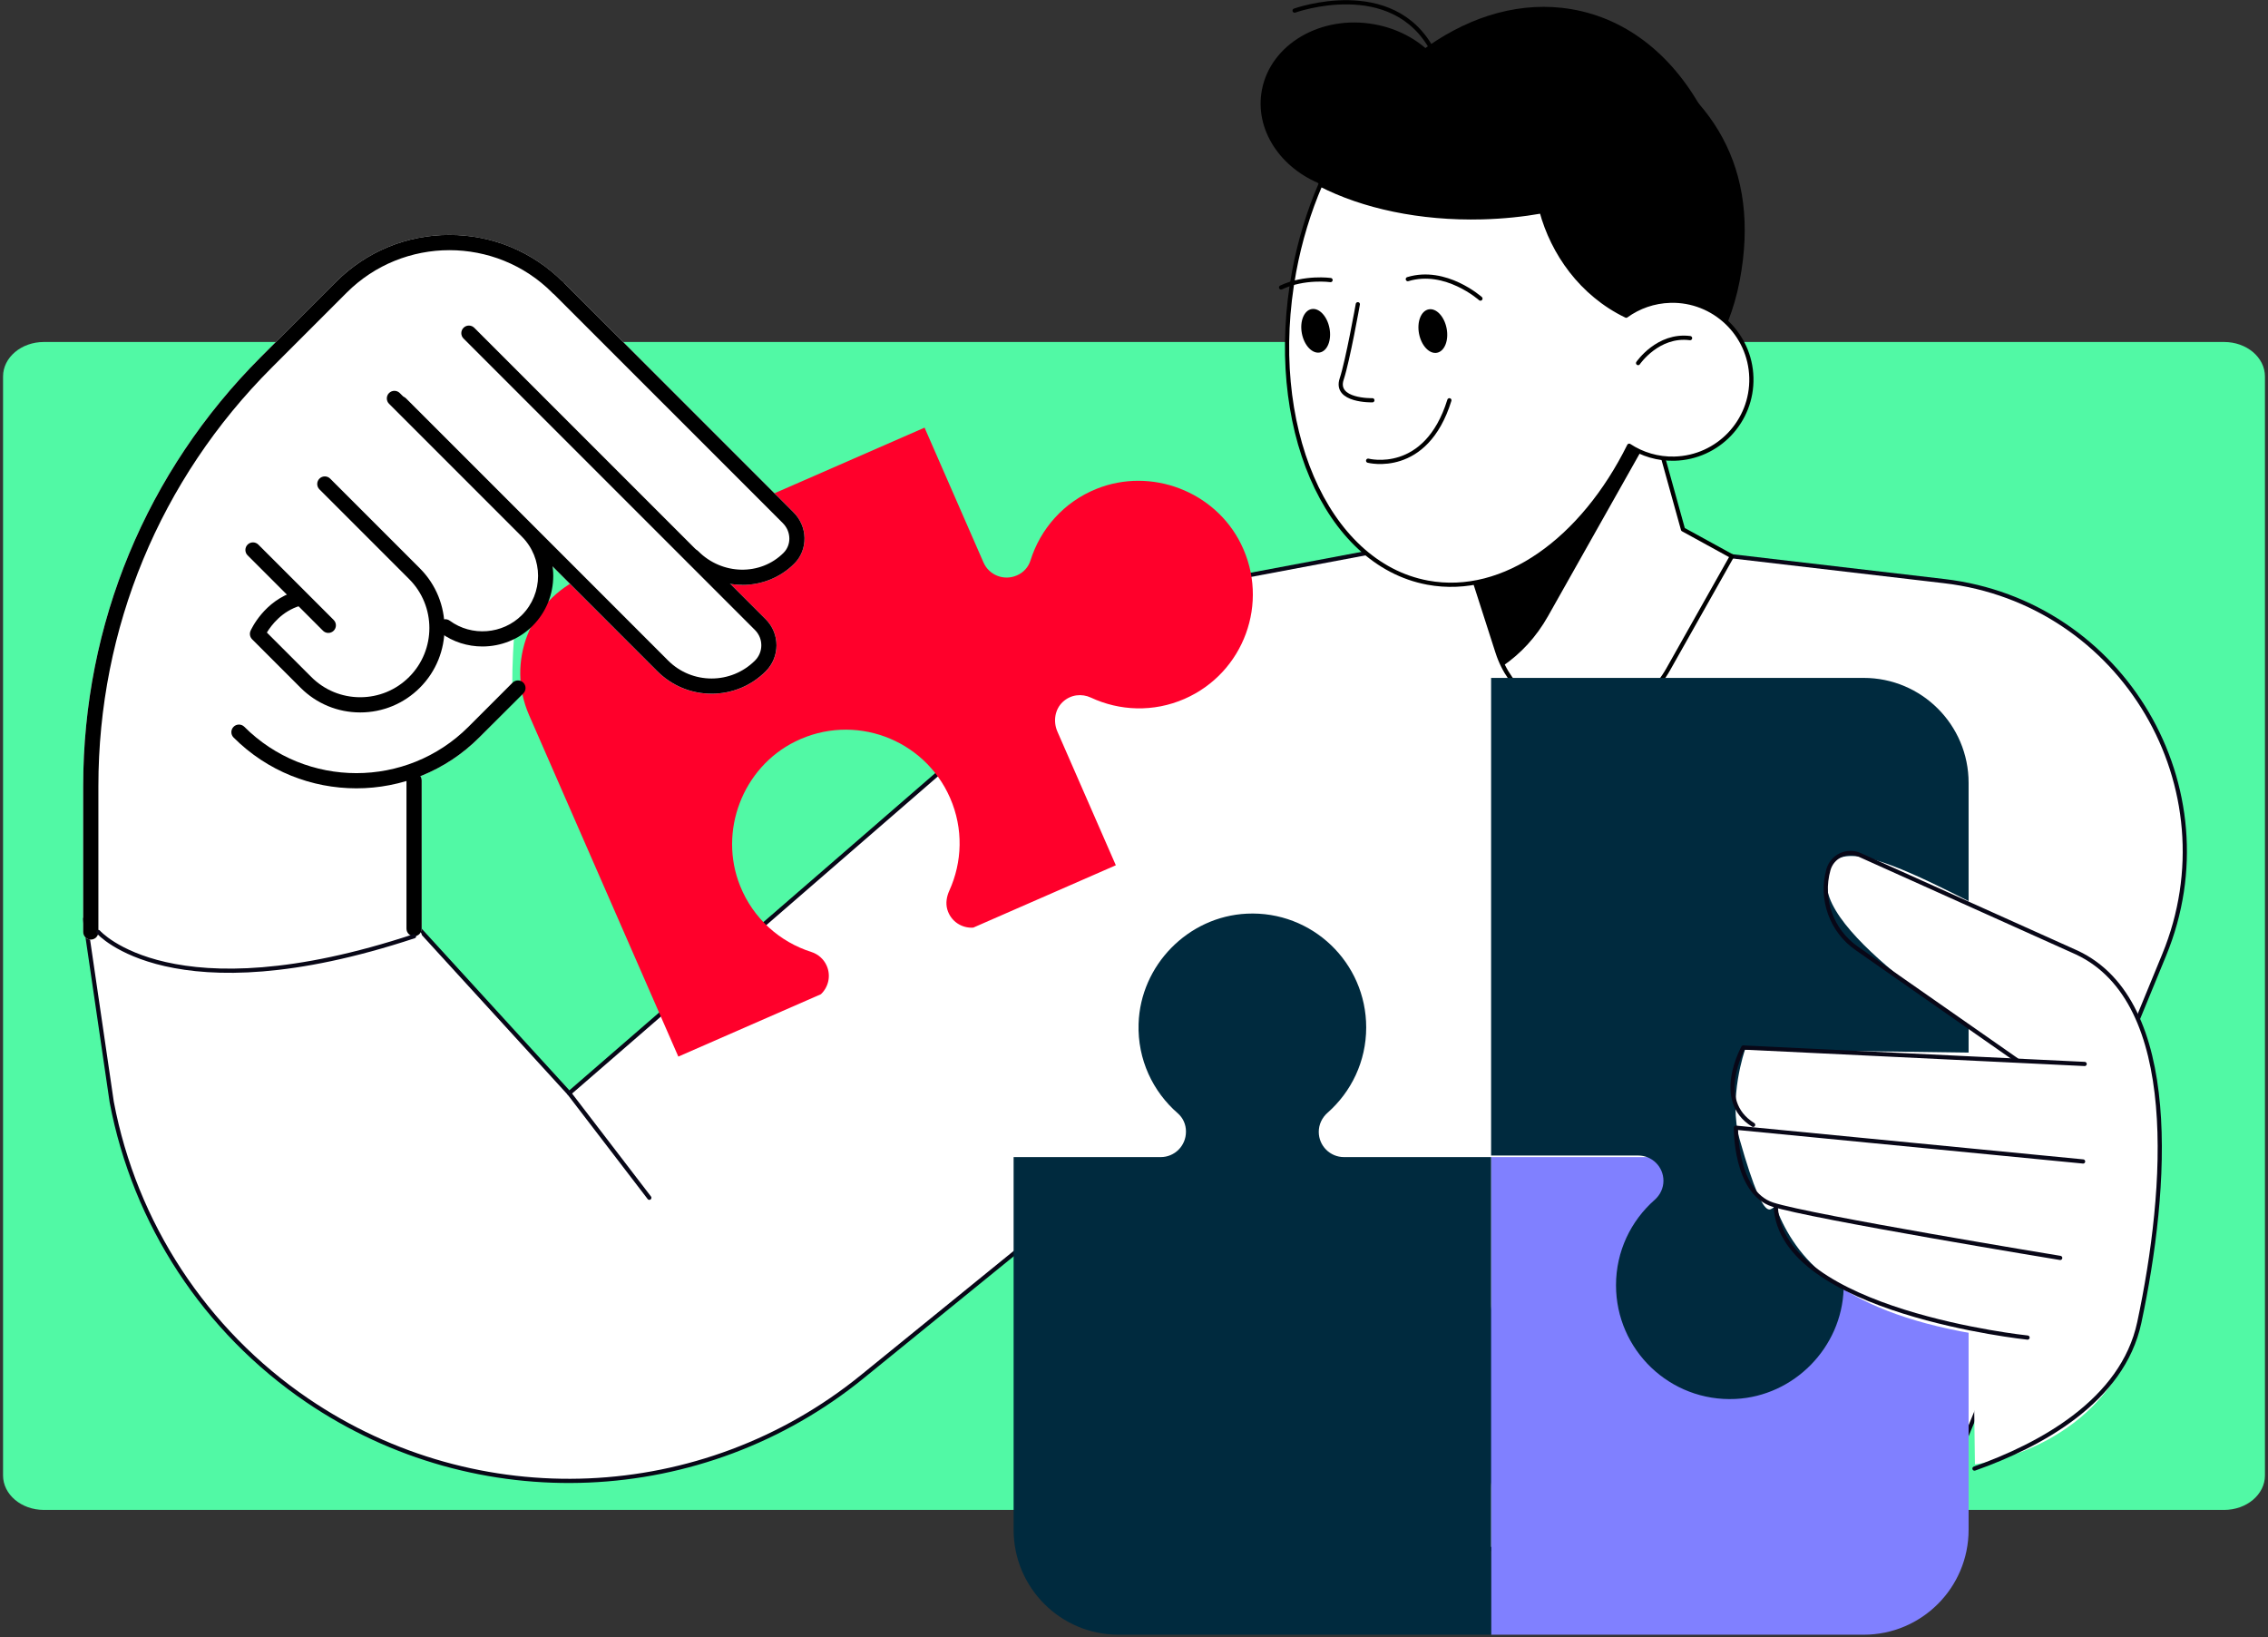 <svg xmlns="http://www.w3.org/2000/svg" id="design" viewBox="0 0 1080 779.32"><rect x="0" y="0" width="1080" height="779.32" fill="#333333" stroke="none"/><defs><style>      .cls-1, .cls-2, .cls-3, .cls-4 {        stroke-linecap: round;        stroke-linejoin: round;        stroke-width: 2px;      }      .cls-1, .cls-2, .cls-5 {        fill: #fff;      }      .cls-1, .cls-4 {        stroke: #080717;      }      .cls-2, .cls-3 {        stroke: #000;      }      .cls-3, .cls-4 {        fill: none;      }      .cls-6, .cls-7, .cls-8, .cls-5, .cls-9, .cls-10 {        stroke-width: 0px;      }      .cls-7 {        fill: #51f9a5;      }      .cls-8 {        fill: #8080ff;      }      .cls-9 {        fill: #ff002b;      }      .cls-10 {        fill: #002a3e;      }    </style></defs><path class="cls-7" d="m1059.1,718.83H20.9c-10.74,0-19.45-7.35-19.45-16.42V179.23c0-9.07,8.71-16.42,19.45-16.42h1038.2c10.74,0,19.45,7.35,19.45,16.42v523.18c0,9.07-8.71,16.42-19.45,16.42Z"></path><g><path class="cls-1" d="m40.44,437.5l12.77,87.17c10.94,57.84,44.45,108.94,93.14,142.03h0c80.9,54.99,188.3,50.4,264.22-11.28l110.98-90.17,54.75,167.56,335.12,11.61,119.15-289.83c32.63-79.38-19.54-167.98-104.78-177.94l-213.45-24.95-167.56,31.52-273.73,237.24-87.93-96.22-142.67,13.27Z"></path><path class="cls-9" d="m522.25,232.69c-15.8,6.33-26.86,19.19-31.55,34.14-.99,3.15-3.28,5.71-6.31,7.03l-.2.09c-6.11,2.67-13.2-.1-15.86-6.18l-28.06-64.18-162.57,71.07c-25.28,11.05-36.81,40.5-25.76,65.78l71.07,162.57,67.9-29.69c3.57-3.38,4.86-8.74,2.78-13.51h0c-1.38-3.17-4.07-5.57-7.35-6.61-14.85-4.72-27.61-15.75-33.91-31.47-10.39-25.93,1.18-56.3,26.22-68.69,27.94-13.83,61.44-1.4,73.78,26.84,6.41,14.66,5.78,30.6-.36,44.11-1.27,2.8-1.83,5.95-.99,8.91,1.63,5.75,6.94,9.08,12.37,8.72l67.9-29.69-27.82-63.64c-2.1-4.81-1.25-10.6,2.6-14.16,3.8-3.51,9.02-4.04,13.37-2.01,13.61,6.35,29.75,7.07,44.59.58,28.23-12.34,40.67-45.84,26.84-73.78-12.39-25.04-42.76-36.61-68.69-26.22Z"></path><path class="cls-5" d="m378.23,268.31c3.23-3.23,4.96-7.55,4.88-12.18-.08-4.58-1.93-8.91-5.22-12.2l-109.36-109.36c-.13-.13-.3-.19-.44-.29-.01-.01-.02-.03-.03-.04-14.44-14.44-33.64-22.39-54.06-22.39s-39.62,7.95-54.06,22.39l-35.69,35.69c-54.59,54.59-84.65,127.17-84.65,204.37v69.41c0,2,1.62,3.62,3.62,3.62.56,0,1.07-.15,1.55-.38,3.71,3.7,21.62,18.99,64.27,18.99,22.43,0,51.7-4.25,89.31-16.66,1.96-.65,3.03-2.76,2.38-4.72-.09-.28-.27-.5-.42-.74.28-.52.48-1.08.48-1.7v-70.56c0-.77-.29-1.44-.7-2.02,10.24-4.03,19.84-10.14,28.1-18.4l15.26-15.53.73-2.38c.73-.41-1.35-1.45.73-32.56,9.12-4.98,19.24-23.33,18.21-31l49.92,49.92c6.9,6.9,16.06,10.69,25.82,10.69s18.92-3.8,25.82-10.69c6.81-6.81,6.81-17.9,0-24.72l-16.91-16.91c1.92.31,3.84.5,5.77.5,9.02,0,17.94-3.37,24.7-10.13Z"></path><g><path class="cls-2" d="m787.71,202.68l13.72,49.37,23.29,12.78-30.35,53.84c-19.1,33.88-69.39,28.77-81.29-8.25l-11.47-35.68,86.1-72.06Z"></path><path class="cls-6" d="m713.08,310.41c.74,2.31,1.63,4.5,2.66,6.55,8.39-5.77,15.78-13.62,21.43-23.65l47.82-84.83-2.55-1.4-80.83,67.65,11.47,35.68Z"></path><path class="cls-6" d="m771.92,21.23c-35.77-18.48-82.82-9.74-90.36,4.22-6.84-6.85-16.2-11.91-27.08-13.88-25.41-4.59-49.4,9.39-53.57,31.22-3.61,18.91,8.83,37.49,28.74,45.12-5.76,12.85-10.26,26.94-13.13,41.96-11.45,59.91,85.1,82.31,103.42,85.62,49.56,8.95,98.12-27.65,108.47-81.76,10.34-54.11-13.29-90.16-56.49-112.49Z"></path><path class="cls-6" d="m771.67,36.38c-14.09,2.65-25.57,8.69-32.51,18.17-19.59,26.75-1.73,90.14,52.12,101.49,3.36.71,7.1-.28,10.13,1.19,9.25-49.05-3.21-94.56-29.75-120.85Z"></path><path class="cls-6" d="m627.55,87.24c20.32,10.75,47.99,17,78.34,16.21,51.04-1.33,93.49-22.14,105.69-49.27-13.96-26.66-35.97-45.2-63.33-49.82-46.77-7.9-94.96,27.26-120.69,82.88Z"></path><path class="cls-2" d="m795.41,143.18c-7.87.21-15.1,2.82-21.03,7.11-21.47-10.35-34.96-29.97-40.3-49.67-8.98,1.59-18.43,2.56-28.2,2.82-29.74.78-56.89-5.22-77.09-15.58-5.49,12.74-9.8,26.66-12.55,41.49-13.51,72.71,14.94,138.99,63.57,148.02,36.42,6.77,73.82-20.5,95.98-65.17,6.19,4.06,13.62,6.36,21.58,6.15,20.76-.54,37.15-17.81,36.61-38.57-.54-20.76-17.81-37.15-38.57-36.61Z"></path><path class="cls-3" d="m616.48,5.05s46.6-16.83,65.65,18.83"></path><path class="cls-6" d="m619.94,158.74c1.09,5.7,4.93,9.76,8.55,9.07,3.63-.7,5.68-5.89,4.59-11.59-1.1-5.7-4.93-9.76-8.55-9.07s-5.68,5.89-4.59,11.59Z"></path><path class="cls-3" d="m633.6,133.33s-12.35-1.74-23.57,3.52"></path><path class="cls-6" d="m675.73,158.87c1.1,5.7,4.93,9.76,8.55,9.07,3.63-.7,5.68-5.89,4.59-11.59-1.09-5.7-4.93-9.76-8.55-9.07-3.63.7-5.68,5.89-4.59,11.59Z"></path><path class="cls-3" d="m704.97,142.15s-16.56-14.75-34.58-9.26"></path><path class="cls-3" d="m646.58,144.84s-4.82,27.03-7.68,35.58c-3.55,10.61,14.61,10.14,14.61,10.14"></path><path class="cls-3" d="m651.49,219.32s27.51,7.23,38.69-28.76"></path><path class="cls-3" d="m780.05,172.85s9.46-13.87,24.75-11.88"></path></g><g><path class="cls-8" d="m646.6,718.73c17.02.53,32.3-6.82,42.58-18.65,2.17-2.49,5.29-3.91,8.6-3.91h.22c6.66,0,12.05,5.38,12.05,12.02v70.05h177.42c27.59,0,49.96-22.37,49.96-49.96v-177.42h-227.38v70.05c0,6.64-5.38,12.02-12.02,12.02h0c-3.5,0-6.78-1.56-9.09-4.19-9.93-11.27-24.43-18.4-40.63-18.4-30.82,0-55.63,25.71-54.15,56.85,1.33,27.91,24.51,50.68,52.44,51.54Z"></path><path class="cls-10" d="m877.92,613.56c.52-16.93-6.75-32.15-18.47-42.42-2.6-2.28-4.09-5.54-4.09-9h0c0-6.65,5.38-12.03,12.02-12.03h70.05v-177.42c0-27.59-22.37-49.96-49.96-49.96h-177.42v227.38h70.05c6.64,0,12.02,5.38,12.02,12.02h0c0,3.5-1.56,6.78-4.19,9.09-11.27,9.93-18.4,24.43-18.4,40.63,0,30.82,25.71,55.63,56.85,54.15,27.91-1.33,50.68-24.51,51.54-52.44Z"></path><path class="cls-10" d="m542.18,487.41c-.53,17.02,6.82,32.3,18.65,42.58,2.49,2.17,3.91,5.29,3.91,8.6v.22c0,6.66-5.38,12.05-12.02,12.05h-70.05v177.42c0,27.59,22.37,49.96,49.96,49.96h177.42v-227.38h-70.05c-6.64,0-12.02-5.38-12.02-12.02h0c0-3.5,1.56-6.78,4.19-9.09,11.27-9.93,18.4-24.43,18.4-40.63,0-30.82-25.71-55.63-56.85-54.15-27.9,1.33-50.68,24.51-51.54,52.44Z"></path></g><g><path class="cls-5" d="m939.62,634.92l.83,62.21s63.08-6.96,78.27-67.58c15.19-60.62,19.92-156.75-29.68-176.04-49.6-19.28-121.59-70.76-119.1-31.78,1.86,29.21,87.1,79.63,87.1,79.63l-126.08-1.66s-8.12,23.13-2.59,42.62c14.17,49.93,15.24,27.37,17.73,33.59,8.88,22.2,28.4,47.74,93.53,59Z"></path><path class="cls-4" d="m940.23,699.15c31.12-11.01,70.52-32.1,78.49-69.59,13.56-63.77,20.09-152.6-29.68-176.04l-103.4-46.49c-6.08-2.73-13.17.59-14.96,7.01h0c-3.92,14.06,1.46,29.06,13.43,37.41l76.25,53.24"></path><path class="cls-4" d="m992.69,506.52l-162.55-7.83s-14.18,25.23,4.69,36.81"></path><path class="cls-4" d="m991.95,552.94l-165.33-16.07s-.44,30.73,17.45,36.58c17.89,5.85,136.98,25.41,136.98,25.41"></path><path class="cls-4" d="m965.5,636.78s-117.29-12.25-119.89-62.25"></path></g><g><path class="cls-6" d="m353.53,278.43c-9.39,0-18.89-3.65-26.15-10.91-1.41-1.41-1.41-3.7,0-5.11s3.7-1.41,5.11,0c11.42,11.42,29.64,11.77,40.62.79,1.83-1.83,2.81-4.29,2.77-6.94-.05-2.7-1.15-5.26-3.1-7.21l-109.36-109.35c-1.41-1.41-1.41-3.7,0-5.11s3.7-1.41,5.11,0l109.36,109.35c3.28,3.29,5.14,7.62,5.21,12.2.08,4.63-1.65,8.96-4.88,12.19-6.76,6.76-15.68,10.13-24.7,10.13Z"></path><path class="cls-6" d="m338.85,330.25c-9.75,0-18.92-3.8-25.82-10.69l-124.75-124.75c-1.41-1.41-1.41-3.7,0-5.11s3.7-1.41,5.11,0l124.75,124.75c11.42,11.42,29.99,11.42,41.4,0,3.99-3.99,3.99-10.49,0-14.49l-138.81-138.8c-1.41-1.41-1.41-3.7,0-5.11,1.41-1.41,3.7-1.41,5.11,0l138.81,138.8c6.81,6.81,6.81,17.9,0,24.72-6.9,6.9-16.06,10.69-25.82,10.69Z"></path><path class="cls-6" d="m229.72,307.77c-6.96,0-13.94-2.12-19.83-6.44-1.61-1.18-1.96-3.45-.78-5.06,1.18-1.61,3.45-1.96,5.06-.78,10.41,7.65,25.17,6.51,34.32-2.64,10.31-10.31,10.31-27.09,0-37.4l-63.23-63.22c-1.41-1.41-1.41-3.7,0-5.11,1.41-1.41,3.7-1.41,5.11,0l63.23,63.22c13.13,13.13,13.13,34.5,0,47.63-6.48,6.48-15.17,9.8-23.89,9.8Z"></path><path class="cls-6" d="m156.35,301.32c-.93,0-1.85-.35-2.56-1.06l-35.88-35.88c-1.41-1.41-1.41-3.7,0-5.11,1.41-1.41,3.7-1.41,5.11,0l35.88,35.88c1.41,1.41,1.41,3.7,0,5.11-.71.71-1.63,1.06-2.56,1.06Z"></path><path class="cls-6" d="m171.53,339.17c-10.73,0-20.83-4.18-28.41-11.77l-23.06-23.06c-1.05-1.05-1.35-2.64-.76-4.01.26-.59,6.46-14.42,21.54-18.86,1.92-.58,3.93.53,4.49,2.45.56,1.92-.53,3.93-2.45,4.49-8.63,2.54-13.69,9.26-15.8,12.72l21.15,21.15c6.22,6.22,14.5,9.65,23.3,9.65s17.08-3.43,23.3-9.65c12.85-12.85,12.85-33.75,0-46.6l-42.71-42.71c-1.41-1.41-1.41-3.7,0-5.11,1.41-1.41,3.7-1.41,5.11,0l42.71,42.71c15.67,15.67,15.67,41.16,0,56.83-7.59,7.59-17.68,11.77-28.42,11.77Z"></path><path class="cls-6" d="m169.71,375.3c-21.18,0-42.36-8.06-58.48-24.19-1.41-1.41-1.41-3.7,0-5.11,1.41-1.41,3.7-1.41,5.11,0,29.43,29.43,77.31,29.43,106.74,0l21.01-21.01c1.41-1.41,3.7-1.41,5.11,0,1.41,1.41,1.41,3.7,0,5.11l-21.01,21.01c-16.12,16.12-37.3,24.19-58.48,24.19Z"></path><path class="cls-6" d="m43.23,447.32c-2,0-3.62-1.62-3.62-3.62v-69.41c0-77.2,30.06-149.78,84.65-204.37l35.69-35.69c14.44-14.44,33.64-22.39,54.06-22.39s39.62,7.95,54.06,22.39c1.41,1.41,1.41,3.7,0,5.11-1.41,1.41-3.7,1.41-5.11,0-26.99-26.99-70.9-26.98-97.89,0l-35.69,35.69c-53.22,53.22-82.53,123.99-82.53,199.25v69.41c0,2-1.62,3.62-3.62,3.62Z"></path><path class="cls-6" d="m197.18,445.72c-2,0-3.62-1.62-3.62-3.62v-70.56c0-2,1.62-3.62,3.62-3.62s3.62,1.62,3.62,3.62v70.56c0,2-1.62,3.62-3.62,3.62Z"></path></g><path class="cls-4" d="m46.84,443.71s35,40.09,150.33,2.01"></path><line class="cls-4" x1="309.2" y1="570.22" x2="271.04" y2="520.45"></line></g></svg>